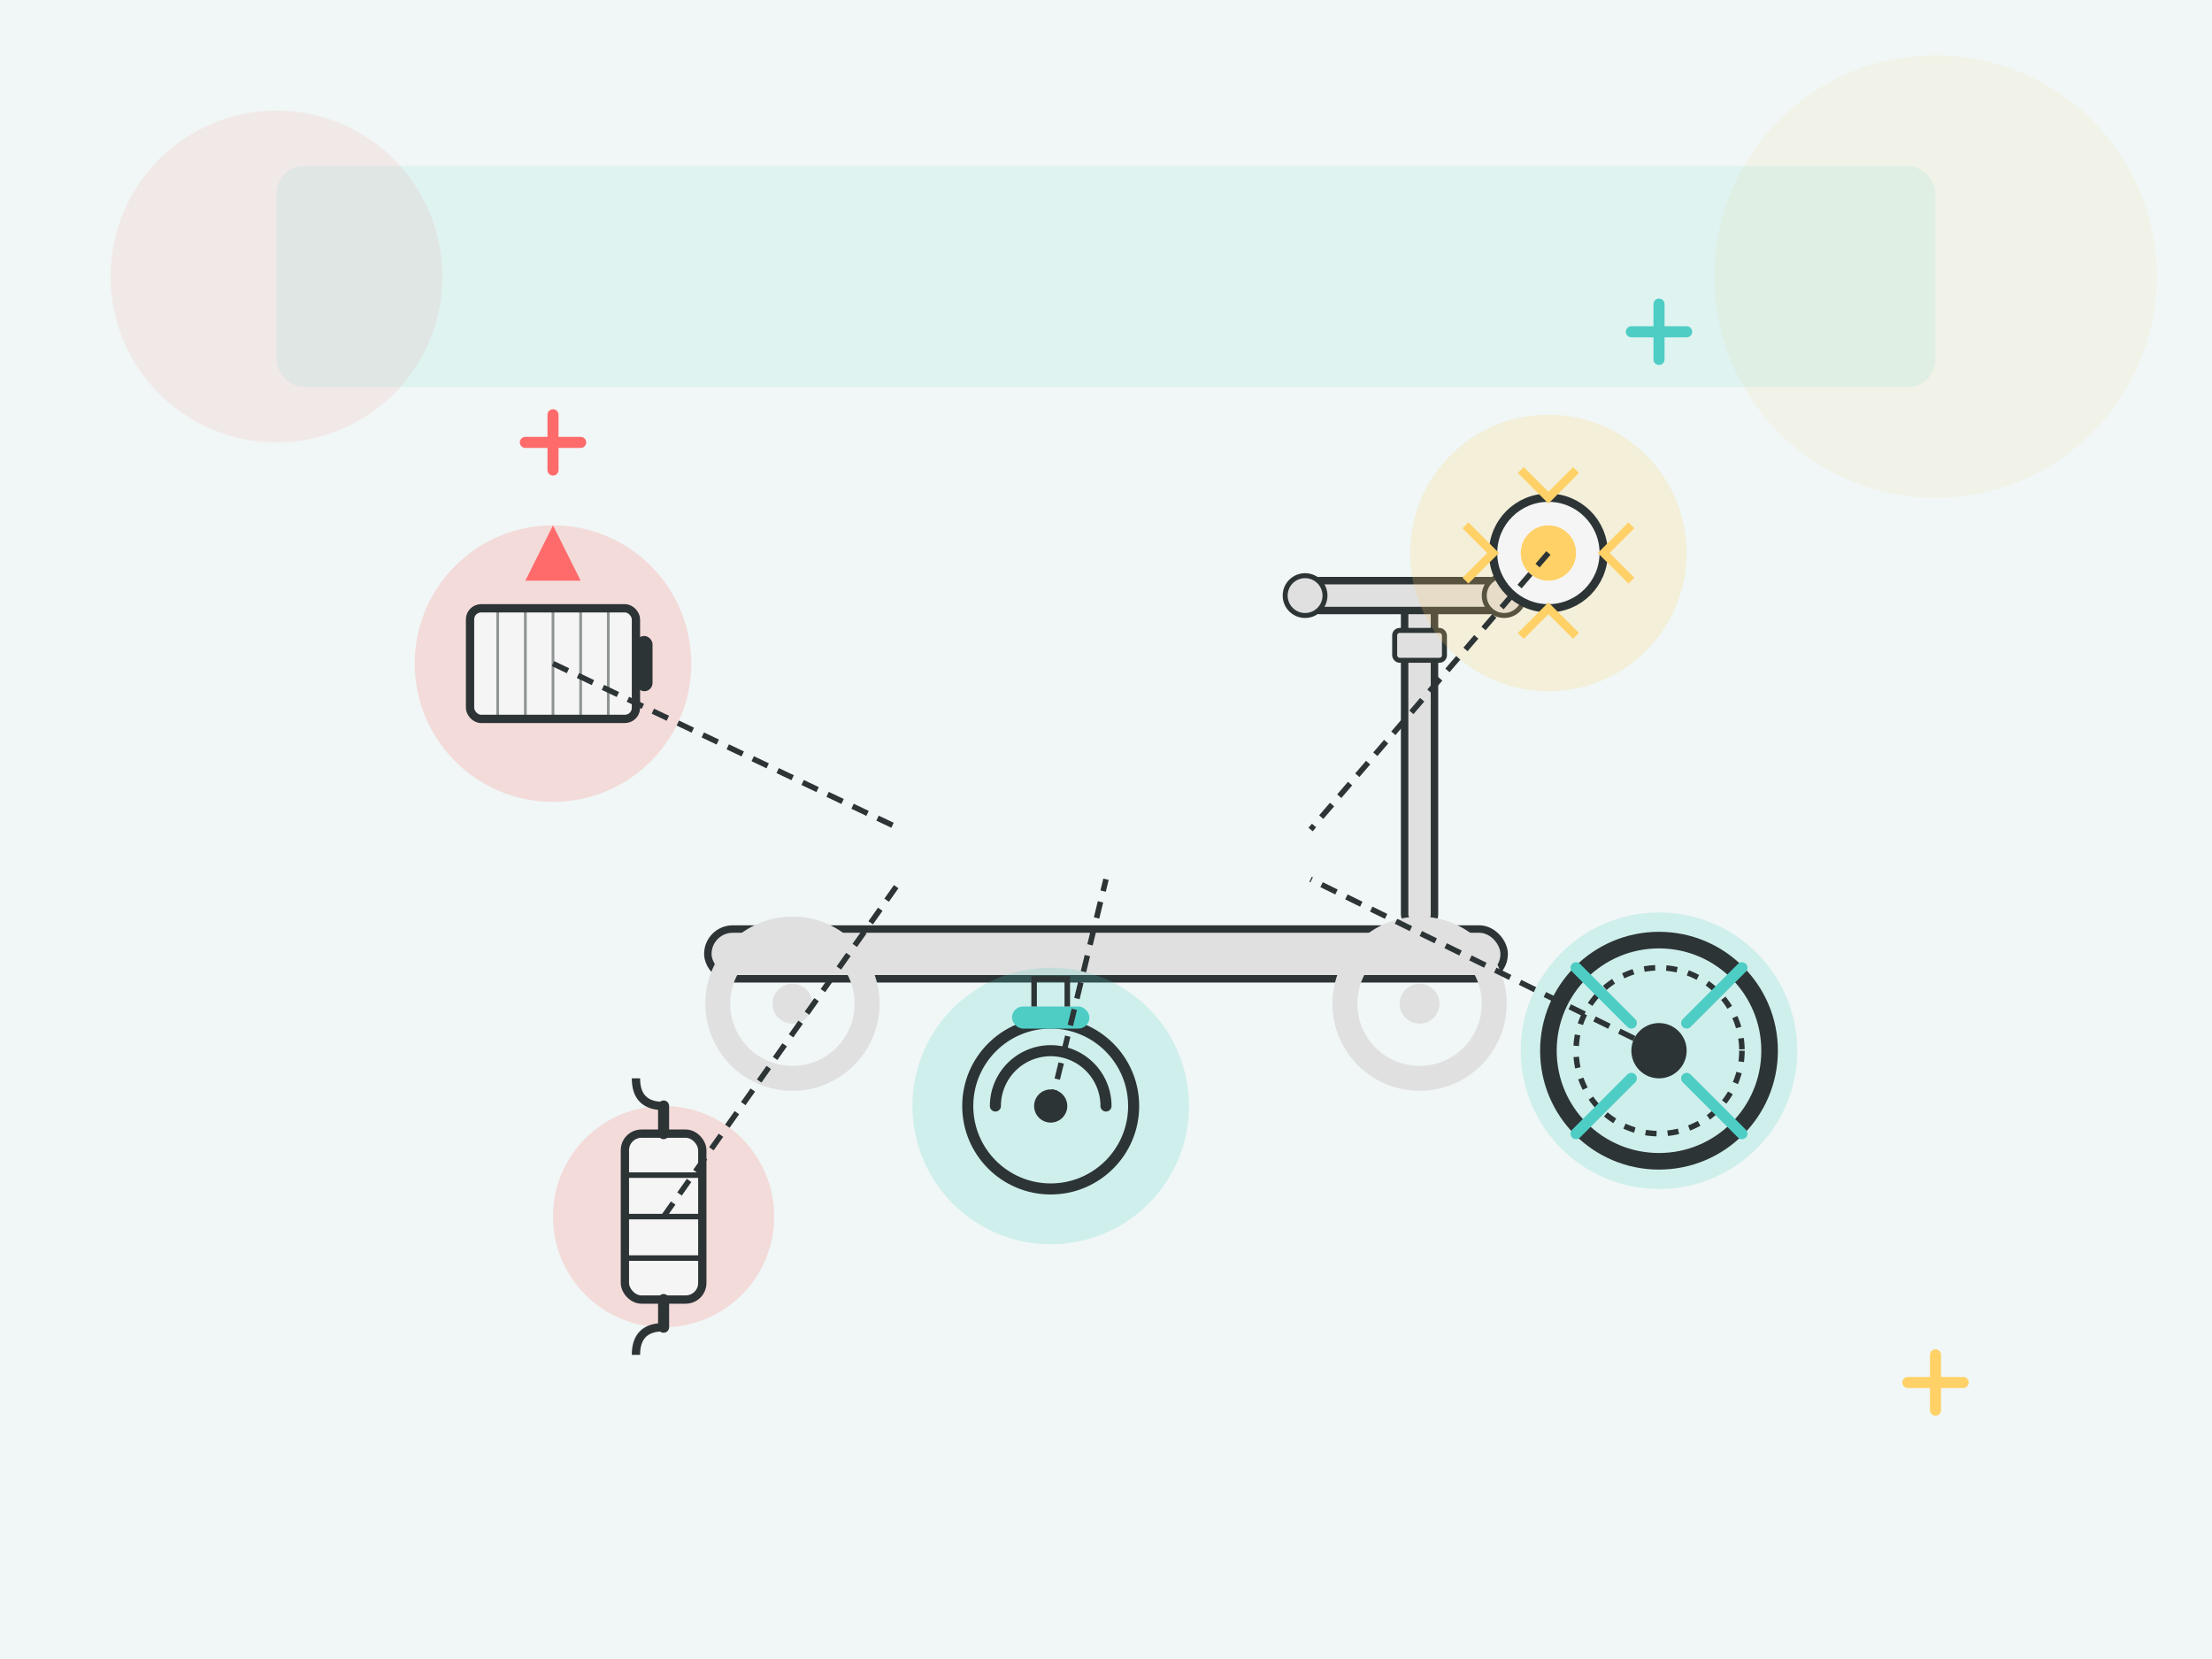 <svg xmlns="http://www.w3.org/2000/svg" viewBox="0 0 400 300" width="400" height="300">
  <!-- Background -->
  <rect width="400" height="300" fill="#f9f9f9" />
  <rect width="400" height="300" fill="#4ecdc4" opacity="0.05" />
  
  <!-- Base Scooter Outline -->
  <g transform="translate(200, 150) scale(0.9)">
    <!-- Base/Deck -->
    <rect x="-80" y="20" width="160" height="10" rx="5" fill="#e0e0e0" stroke="#2d3436" stroke-width="1.5" />
    
    <!-- Front Pole/Steering -->
    <rect x="60" y="-50" width="6" height="70" rx="3" fill="#e0e0e0" stroke="#2d3436" stroke-width="1.5" />
    
    <!-- Handlebar -->
    <rect x="40" y="-50" width="40" height="6" rx="3" fill="#e0e0e0" stroke="#2d3436" stroke-width="1.5" />
    <circle cx="40" cy="-47" r="4" fill="#e0e0e0" stroke="#2d3436" stroke-width="1" />
    <circle cx="80" cy="-47" r="4" fill="#e0e0e0" stroke="#2d3436" stroke-width="1" />
    
    <!-- Front Wheel -->
    <circle cx="63" cy="35" r="15" fill="none" stroke="#e0e0e0" stroke-width="5" />
    <circle cx="63" cy="35" r="4" fill="#e0e0e0" />
    
    <!-- Back Wheel -->
    <circle cx="-63" cy="35" r="15" fill="none" stroke="#e0e0e0" stroke-width="5" />
    <circle cx="-63" cy="35" r="4" fill="#e0e0e0" />
    
    <!-- Control Display -->
    <rect x="58" y="-40" width="10" height="6" rx="1" fill="#e0e0e0" stroke="#2d3436" stroke-width="1" />
  </g>
  
  <!-- Upgrade Elements -->
  <!-- 1. Battery Upgrade -->
  <g transform="translate(100, 120)">
    <circle cx="0" cy="0" r="25" fill="#ff6b6b" opacity="0.2" />
    <rect x="-15" y="-10" width="30" height="20" rx="2" fill="#f5f5f5" stroke="#2d3436" stroke-width="1.5" />
    <line x1="-10" y1="-10" x2="-10" y2="10" stroke="#2d3436" stroke-width="0.5" opacity="0.5" />
    <line x1="-5" y1="-10" x2="-5" y2="10" stroke="#2d3436" stroke-width="0.5" opacity="0.5" />
    <line x1="0" y1="-10" x2="0" y2="10" stroke="#2d3436" stroke-width="0.5" opacity="0.5" />
    <line x1="5" y1="-10" x2="5" y2="10" stroke="#2d3436" stroke-width="0.5" opacity="0.5" />
    <line x1="10" y1="-10" x2="10" y2="10" stroke="#2d3436" stroke-width="0.5" opacity="0.5" />
    <path d="M-5 -15 L5 -15 L0 -25 Z" fill="#ff6b6b" />
    <rect x="15" y="-5" width="3" height="10" rx="1.5" fill="#2d3436" />
  </g>
  
  <!-- 2. Brake Upgrade -->
  <g transform="translate(190, 200)">
    <circle cx="0" cy="0" r="25" fill="#4ecdc4" opacity="0.2" />
    <circle cx="0" cy="0" r="15" fill="none" stroke="#2d3436" stroke-width="2" />
    <path d="M-10,0 A10,10 0 0,1 10,0" fill="none" stroke="#2d3436" stroke-width="2" stroke-linecap="round" />
    <circle cx="0" cy="0" r="3" fill="#2d3436" />
    <rect x="-7" y="-18" width="14" height="4" rx="2" fill="#4ecdc4" />
    <path d="M-3 -18 L-3 -23 L3 -23 L3 -18" fill="none" stroke="#2d3436" stroke-width="1" />
  </g>
  
  <!-- 3. Lighting Upgrade -->
  <g transform="translate(280, 100)">
    <circle cx="0" cy="0" r="25" fill="#ffd166" opacity="0.2" />
    <circle cx="0" cy="0" r="10" fill="#f5f5f5" stroke="#2d3436" stroke-width="1.5" />
    <circle cx="0" cy="0" r="5" fill="#ffd166" />
    <path d="M-15,-5 L-10,0 L-15,5" stroke="#ffd166" stroke-width="1.5" fill="none" />
    <path d="M15,-5 L10,0 L15,5" stroke="#ffd166" stroke-width="1.5" fill="none" />
    <path d="M-5,-15 L0,-10 L5,-15" stroke="#ffd166" stroke-width="1.5" fill="none" />
    <path d="M-5,15 L0,10 L5,15" stroke="#ffd166" stroke-width="1.5" fill="none" />
  </g>
  
  <!-- 4. Suspension Upgrade -->
  <g transform="translate(120, 220)">
    <circle cx="0" cy="0" r="20" fill="#ff6b6b" opacity="0.2" />
    <rect x="-7" y="-15" width="14" height="30" rx="3" fill="#f5f5f5" stroke="#2d3436" stroke-width="1.5" />
    <line x1="-7" y1="-7.5" x2="7" y2="-7.5" stroke="#2d3436" stroke-width="1" />
    <line x1="-7" y1="0" x2="7" y2="0" stroke="#2d3436" stroke-width="1" />
    <line x1="-7" y1="7.5" x2="7" y2="7.5" stroke="#2d3436" stroke-width="1" />
    <line x1="0" y1="-15" x2="0" y2="-20" stroke="#2d3436" stroke-width="2" stroke-linecap="round" />
    <line x1="0" y1="15" x2="0" y2="20" stroke="#2d3436" stroke-width="2" stroke-linecap="round" />
    <path d="M0 -20 Q-5 -20 -5 -25" stroke="#2d3436" stroke-width="1.5" fill="none" />
    <path d="M0 20 Q-5 20 -5 25" stroke="#2d3436" stroke-width="1.5" fill="none" />
  </g>
  
  <!-- 5. Tire Upgrade -->
  <g transform="translate(300, 190)">
    <circle cx="0" cy="0" r="25" fill="#4ecdc4" opacity="0.2" />
    <circle cx="0" cy="0" r="20" fill="none" stroke="#2d3436" stroke-width="3" />
    <circle cx="0" cy="0" r="15" fill="none" stroke="#2d3436" stroke-width="1" stroke-dasharray="2,2" />
    <circle cx="0" cy="0" r="5" fill="#2d3436" />
    <path d="M5,5 L15,15" stroke="#4ecdc4" stroke-width="2" stroke-linecap="round" />
    <path d="M-5,5 L-15,15" stroke="#4ecdc4" stroke-width="2" stroke-linecap="round" />
    <path d="M5,-5 L15,-15" stroke="#4ecdc4" stroke-width="2" stroke-linecap="round" />
    <path d="M-5,-5 L-15,-15" stroke="#4ecdc4" stroke-width="2" stroke-linecap="round" />
  </g>
  
  <!-- Connection Lines -->
  <path d="M100,120 L163,150" stroke="#2d3436" stroke-width="1" stroke-dasharray="3,2" fill="none" />
  <path d="M190,200 L200,159" stroke="#2d3436" stroke-width="1" stroke-dasharray="3,2" fill="none" />
  <path d="M280,100 L237,150" stroke="#2d3436" stroke-width="1" stroke-dasharray="3,2" fill="none" />
  <path d="M120,220 L163,159" stroke="#2d3436" stroke-width="1" stroke-dasharray="3,2" fill="none" />
  <path d="M300,190 L237,159" stroke="#2d3436" stroke-width="1" stroke-dasharray="3,2" fill="none" />
  
  <!-- Decorative Elements -->
  <circle cx="50" cy="50" r="30" fill="#ff6b6b" opacity="0.1" />
  <circle cx="350" cy="50" r="40" fill="#ffd166" opacity="0.1" />
  
  <!-- Title Text Area -->
  <rect x="50" y="30" width="300" height="40" rx="5" fill="#4ecdc4" opacity="0.1" />
  
  <!-- Plus Signs -->
  <g transform="translate(100, 80)">
    <path d="M-5,0 L5,0 M0,-5 L0,5" stroke="#ff6b6b" stroke-width="2" stroke-linecap="round" />
  </g>
  
  <g transform="translate(300, 60)">
    <path d="M-5,0 L5,0 M0,-5 L0,5" stroke="#4ecdc4" stroke-width="2" stroke-linecap="round" />
  </g>
  
  <g transform="translate(350, 250)">
    <path d="M-5,0 L5,0 M0,-5 L0,5" stroke="#ffd166" stroke-width="2" stroke-linecap="round" />
  </g>
</svg>
